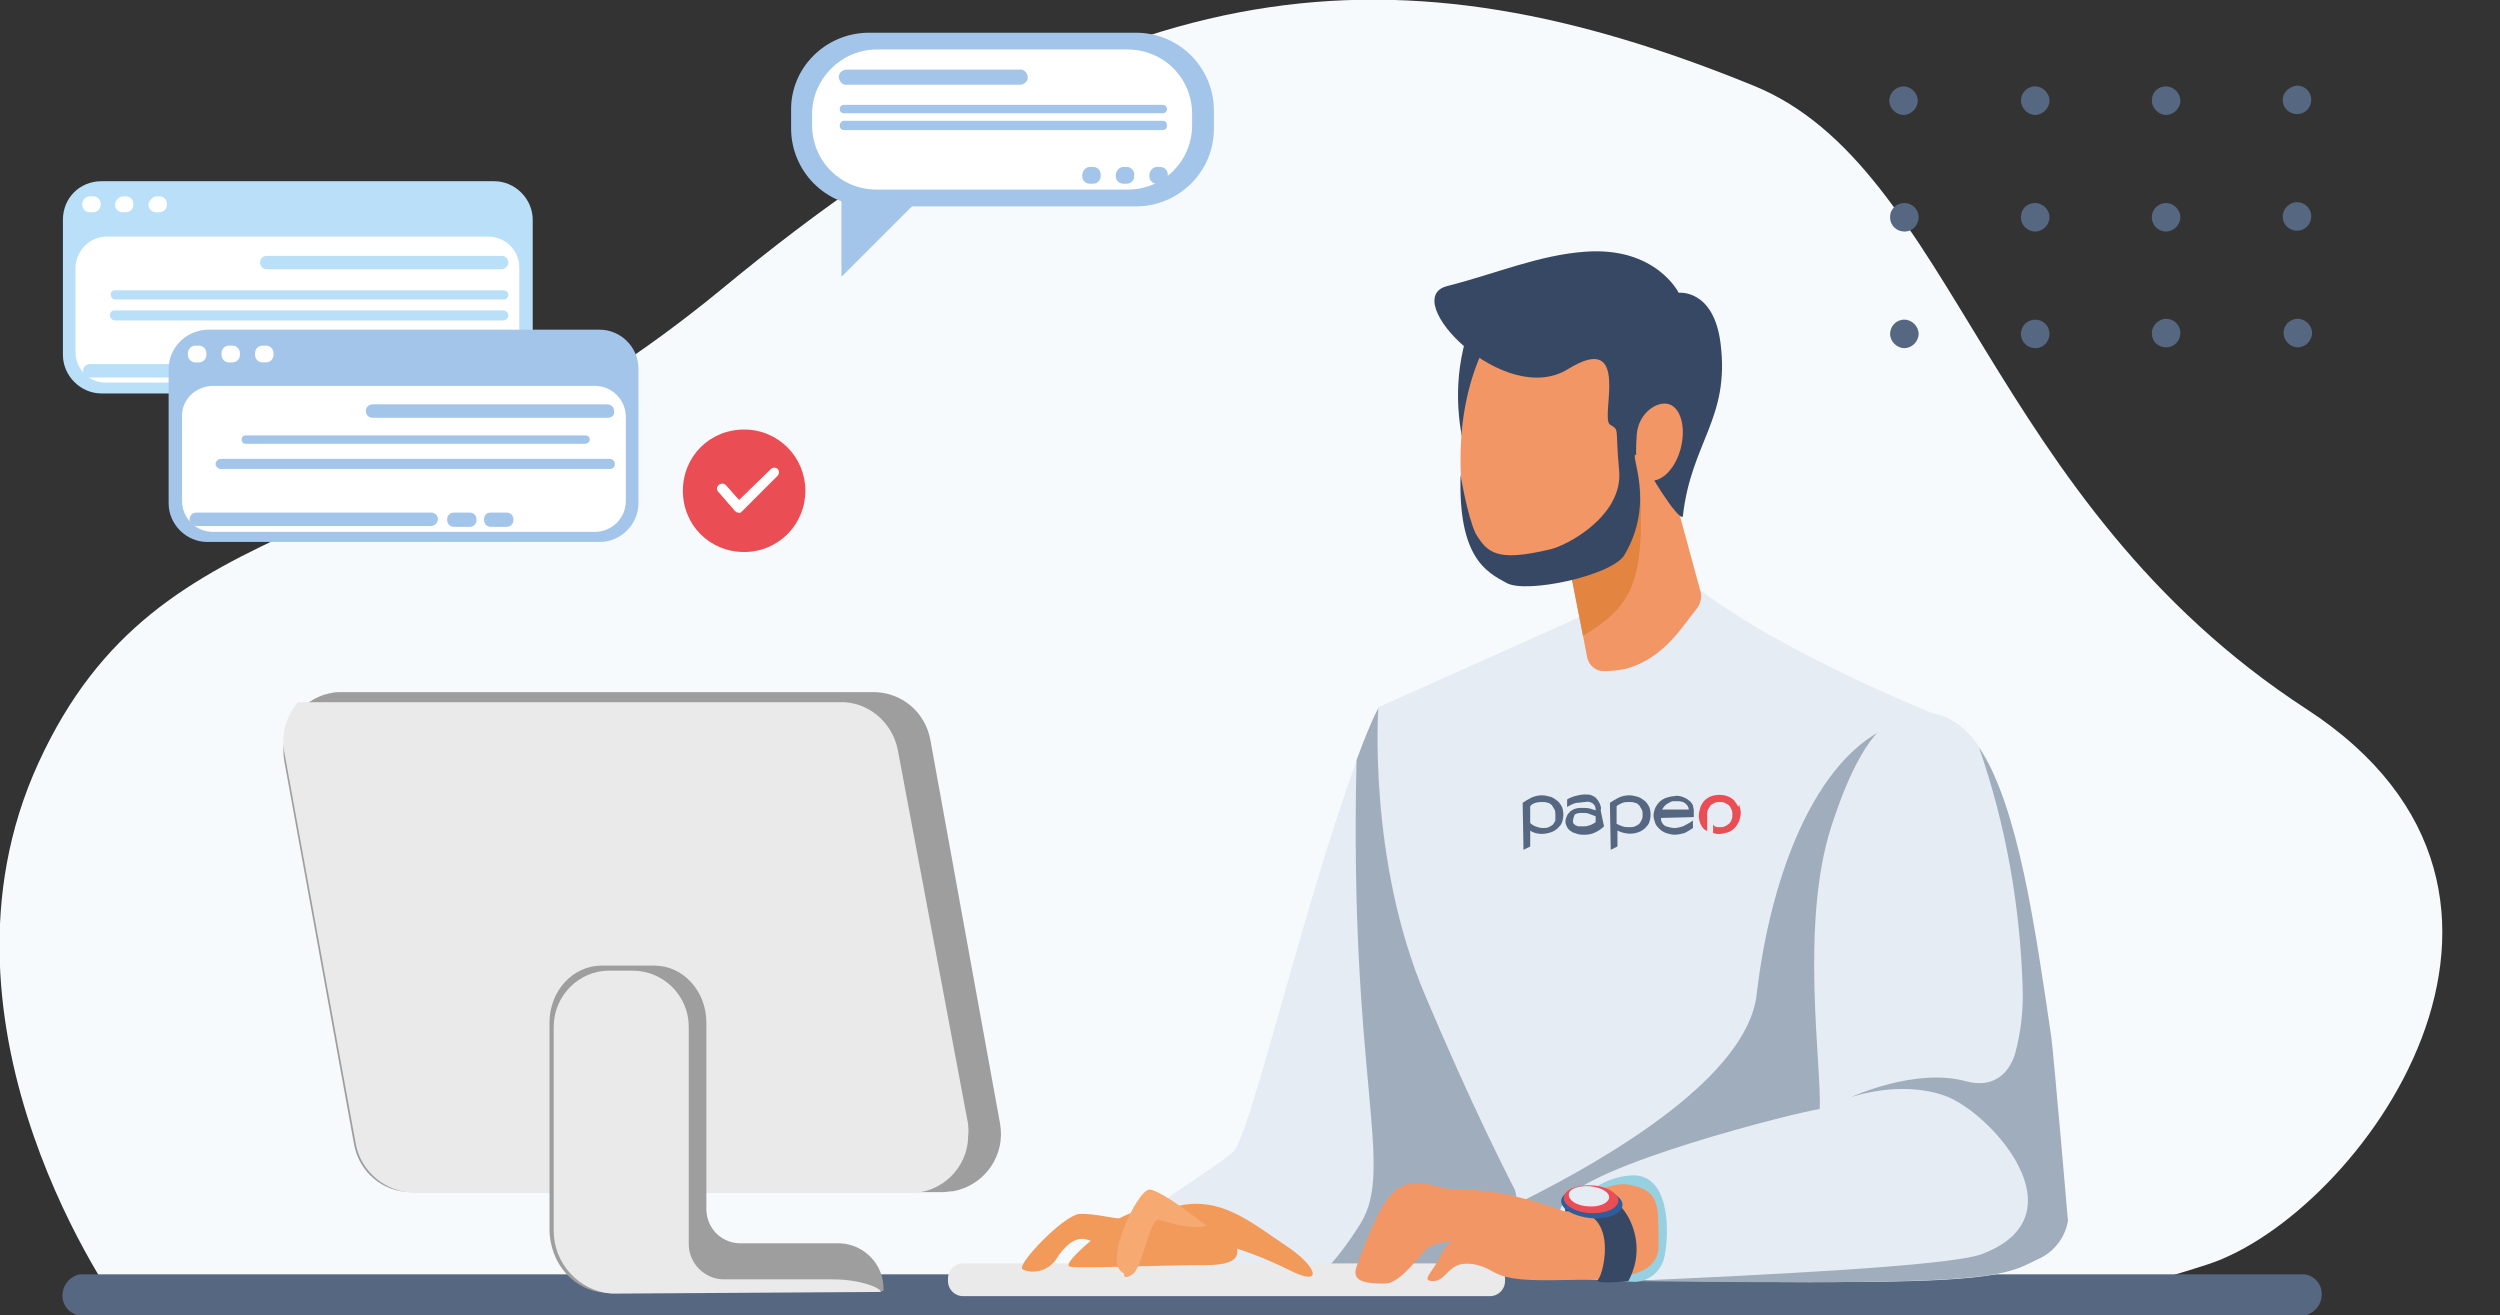 <?xml version="1.0" encoding="utf-8"?>
<!-- Generator: Adobe Illustrator 23.0.3, SVG Export Plug-In . SVG Version: 6.00 Build 0)  -->
<svg version="1.1" id="Calque_1" xmlns="http://www.w3.org/2000/svg" xmlns:xlink="http://www.w3.org/1999/xlink" x="0px" y="0px"
	 viewBox="0 0 298 156.8" style="enable-background:new 0 0 298 156.8;" xml:space="preserve">
<rect x="0" y="0" width="298" height="156.8" fill="#333333" stroke="none"/>
<style type="text/css">
	.st0{fill:#F7FAFC;}
	.st1{fill:#E5ECF3;}
	.st2{fill:#A0ADBC;}
	.st3{fill:#566881;}
	.st4{fill:#374865;}
	.st5{fill:#F39665;}
	.st6{fill:#E38540;}
	.st7{fill:#97D0E0;}
	.st8{fill:#EAEAEA;}
	.st9{fill:#2F5C9B;}
	.st10{fill:#EA4D54;}
	.st11{fill:#9E9E9E;}
	.st12{fill:#F19A5A;}
	.st13{fill:#F6A970;}
	.st14{fill:#B9E0F8;}
	.st15{fill:#FFFFFF;}
	.st16{fill:#A3C5E9;}
	.st17{fill-rule:evenodd;clip-rule:evenodd;fill:#566881;}
	.st18{fill:#B6CAEA;}
</style>
<title>presentation-2</title>
<path class="st0" d="M14.4,156.1c0,0-24.4-33.4-9.8-65.2s42.4-24.3,81.5-56.5c47.4-39.2,80.7-41.4,122.9-24.2
	c23.9,9.7,27.8,49.5,65.9,74.3c34.3,22.3,6.3,60.3-11.7,66.2s-30.2,6-30.2,6L14.4,156.1z"/>
<path class="st1" d="M164.4,84.3c-6.7,13.6-15.1,50.9-17.4,53s-15.6,10-17.9,13.8s-1.3,2.6-0.3,2.8s58.7,0.5,58.7,0.5
	s-6.6-39.6-7.4-39.8S164.4,84.3,164.4,84.3z"/>
<path class="st2" d="M154.8,154.2c10.6,0.1,21.8,0.1,27.9,0.2l-8.4-50.4c-4.5-8.7-10-19.6-10-19.6c-0.9,1.7-1.7,3.8-2.6,6.2
	c-0.9,37.9,4.6,48.5,0.5,55.2C159,151,156.1,153.3,154.8,154.2z"/>
<path class="st3" d="M274.7,156.8H9.5c-1.4-0.2-2.3-1.5-2-2.9c0.2-1,1-1.8,2-2h265.2c1.4,0.2,2.3,1.5,2,2.9
	C276.5,155.8,275.7,156.6,274.7,156.8z"/>
<path class="st1" d="M199.7,67.9c9.6,8.8,30.9,17.2,30.9,17.2s3.2,30,1,46.9s-1,20.4-1,20.4h-44c0,0-5.9-8.2-16.7-33.7
	c-6.9-16.2-5.6-34.4-5.6-34.4l26.8-12L199.7,67.9z"/>
<path class="st2" d="M186.7,152.4h44c0,0-1.2-3.4,1-20.4c1.8-14-0.1-36.7-0.8-44.3l-4-1.7c-10.1,2.9-15.8,17.9-17.5,32.5
	c-1.1,9.8-17.4,19.4-28,24.7C183,146.4,184.8,149.5,186.7,152.4z"/>
<path class="st4" d="M175.9,37.2c-5.3,11.8,1.1,22.7,0.9,22.3s8-19.9,8-19.9L175.9,37.2z"/>
<path class="st5" d="M196,45.9l6.7,24.6c0.2,0.7,0,1.4-0.4,2c-1.6,1.9-3.8,5.9-8.4,7.2c-0.9,0.2-1.9,0.3-2.8,0.3
	c-0.9,0-1.7-0.7-1.9-1.6l-4.5-23.3L196,45.9z"/>
<path class="st6" d="M194.7,47.9l-2.5,1l-7.6,6.2l4.1,20.7C195.7,71.5,196.7,68.6,194.7,47.9z"/>
<path class="st5" d="M195.8,56.8c-1.5,8.1-7.5,13.6-13.5,12.2s-8.8-6.6-8.1-17.1c0.6-8.2,4.6-17.2,10.6-15.8S197.3,48.7,195.8,56.8z
	"/>
<path class="st1" d="M230.7,85.1c8.9,2,10.6,20.1,13.4,39.1c0.3,2.2,2,20.8,2,20.8c0,2.2-1.3,4.2-3.2,5.1c-2.9,1.4-4.1,2.6-20.9,2.7
	c-16.2,0.2-37.1-0.5-37.1-0.5s-0.2-6,1.5-9c2.5-4.4,28.1-10.8,30.5-11.1c0.3-4.8-2.4-22,1.4-33.7c2.6-8,5.3-12.3,8.7-13.4
	C228.1,84.8,229.4,84.8,230.7,85.1z"/>
<path class="st2" d="M194.1,152.7c8,0.1,18.9,0.2,27.9,0.1c16.9-0.2,18-1.3,20.9-2.7c1.9-0.8,3.3-2.6,3.6-4.6c0,0-1.7-19.8-2-22
	c-1.9-12.8-3.9-27.4-8.6-34.4c3.2,9.2,4.9,18.9,5.2,28.6c0.1,2.7-0.2,5.3-0.9,7.9c-0.8,2.6-2.8,4.1-5.8,3.3
	c-6.1-1.7-13.8,1.9-13.8,1.9s5.8-2.1,11.2-0.2s16.7,14.3,4.4,18.9C232.5,150.9,210.1,152,194.1,152.7z"/>
<path class="st7" d="M187.8,144c1.5-2.4,4.1-3.8,6.9-3.9c4.6,0,4.3,7.6,3.6,10.1c-0.5,1.5-1.8,2.5-3.4,2.6l-10-0.5L187.8,144z"/>
<path class="st8" d="M114.8,150.6h62.8c1,0,1.8,0.8,1.8,1.8v0.3c0,1-0.8,1.8-1.8,1.8h-62.8c-1,0-1.8-0.8-1.8-1.8v-0.3
	C113,151.4,113.8,150.6,114.8,150.6z"/>
<path class="st5" d="M186.5,144.4c-9.8-3.5-12.3-2.2-14.5-2.8c-5.4-1.6-6.8-0.2-10.3,9.4c-0.7,1.9,1.4,2,3.4,2s4.5-4,5.3-4.4
	c0.9-0.4,1.9-0.6,2.9-0.7c0,0-0.7,0-1.7,2s-2.3,2.8-0.7,2.8s1.8-2.6,4.8-2s1.8,2,9.2,1.9s13,0,12.8-4.4c-0.1-4.2,0.4-6.3-3.6-7
	C191.1,140.7,186.5,144.4,186.5,144.4z"/>
<path class="st4" d="M186.6,144.4c6.5-0.7,4.6,7.4,3.9,8.1s3.6,0.2,3.6,0.2c1.2-2.2,1.3-4.7,0.3-7c-0.9-2.1-2.8-3.6-5.1-3.9
	l-2.9,1.6L186.6,144.4z"/>
<path class="st9" d="M193.4,143.7c-0.1,1-1.8,1.7-3.8,1.5s-3.6-1.1-3.5-2.1s1.8-1.7,3.8-1.5S193.5,142.7,193.4,143.7z"/>
<path class="st10" d="M192.9,143.2c-0.1,0.9-1.6,1.5-3.4,1.4s-3.2-1-3.1-1.9s1.6-1.5,3.4-1.4S193,142.3,192.9,143.2z"/>
<path class="st1" d="M191.8,142.8c-0.1,0.6-1.1,1.1-2.5,1s-2.3-0.7-2.3-1.4s1.2-1.1,2.5-1S191.9,142.1,191.8,142.8z"/>
<path class="st11" d="M112.4,142.1H49c-3.4,0-6.2-2.4-6.8-5.7l-8.3-45.6c-0.7-3.8,1.8-7.5,5.6-8.2c0.4-0.1,0.8-0.1,1.2-0.1h63.4
	c3.4,0,6.2,2.4,6.8,5.7l8.3,45.7c0.7,3.8-1.8,7.4-5.6,8.1C113.2,142,112.8,142.1,112.4,142.1z"/>
<path class="st8" d="M115.4,134l-8.4-44.7c-0.7-3.3-3.6-5.7-6.9-5.6H35.5c-1.4,1.6-2,3.9-1.6,6l8.5,46.6c0.6,3.4,3.6,5.8,7,5.9h59
	c3.8,0.1,7-3,7-6.8C115.5,134.8,115.4,134.4,115.4,134z"/>
<path class="st11" d="M100.1,148.2h-12c-2.3-0.1-4-2-3.9-4.3v-22c0-3.8-2.8-6.8-6.2-6.8h-6.3c-3.4,0-6.2,3-6.2,6.8v24.6
	c0,4.2,3.1,7.6,7,7.6l32.8-0.2C105.5,150.9,103.1,148.3,100.1,148.2C100.1,148.2,100.1,148.2,100.1,148.2z"/>
<path class="st8" d="M66,122.4v24.3c0,3.9,3,7.2,6.9,7.5L105,154c0-0.5-2.5-1.5-5.7-1.5h-13c-2.3,0-4.2-1.9-4.2-4.2v-25.9
	c0-3.7-3-6.7-6.7-6.7h-2.8C69,115.7,66,118.7,66,122.4C66,122.4,66,122.4,66,122.4z"/>
<path class="st12" d="M133.1,145.4c4.8-2.7,10.8-1.8,12.9,0.9s2.5,4.5-2.3,4.5s-14.5,0.4-16.1,0.2S133.1,145.4,133.1,145.4z"/>
<path class="st12" d="M140.2,143.8c5.2-1.3,8.8,1.8,13.1,4.7c3.8,2.5,4.5,5,0.4,2.9c-6.1-3-9.7-3.4-9.7-3.4L140.2,143.8z"/>
<path class="st12" d="M135.5,145.4c-2.6,0-4.9-0.8-6.8-0.7s-7.7,6.2-6.8,6.6l0.2,0.1c1.4,0.5,3-0.1,3.8-1.3c0.8-1.3,2.2-2.9,3.8-2.3
	c1.7,0.6,3.6,0.9,5.4,0.8L135.5,145.4z"/>
<path class="st13" d="M134,151.8c-2.7-1.1,1.6-10,3-10s6.8,4.3,6.8,4.3s-1.3,0.7-5.6-0.7c-1.1-0.4-2,5.7-3.2,6.5
	S134,151.8,134,151.8z"/>
<path class="st4" d="M174.1,56.6c-0.3,9.9,3.1,11.6,5.5,12.9s12.5-0.9,14-3.3c3.8-6.3,0.6-12.1,1.4-12s1.6,2.5,3.9,5.7
	c0.2,0.3,1.6,2.2,1.7,1.6c1-8.8,5.6-11.6,4.5-20.5c-0.8-6.6-5-6.1-5-6.1s-2.7-5.5-11.1-4.9c-5.6,0.4-10.6,2.6-16.5,4.1
	s6.8,14.6,14.4,9.9s3.8,5.8,5,6.6s0.6,0.1,1.1,5.5s-6.3,9-8.3,9.4c-6.3,1.5-7.4,0.4-8.8-1.9C174.9,61.5,174.1,56.6,174.1,56.6z"/>
<path class="st5" d="M200.3,53.6c-0.7,2.5-2.5,4.1-3.9,3.6s-1.5-2.5-1.3-5.4c0.2-2.6,2.5-4.1,3.9-3.6S201,51.1,200.3,53.6z"/>
<path class="st14" d="M12.1,21.6h46.8c2.5,0,4.6,2.1,4.6,4.6v16.1c0,2.5-2.1,4.6-4.6,4.6H12.1c-2.5,0-4.6-2.1-4.6-4.6V26.2
	C7.5,23.6,9.5,21.6,12.1,21.6z"/>
<path class="st15" d="M12.7,28.2h45.5c2.1,0,3.7,1.7,3.7,3.7v10c0,2.1-1.7,3.7-3.7,3.7H12.7C10.7,45.7,9,44,9,42v-10
	C9,29.9,10.7,28.2,12.7,28.2z"/>
<path class="st15" d="M10.7,23.4h0.4c0.5,0,0.9,0.4,0.9,0.9v0.1c0,0.5-0.4,0.9-0.9,0.9h-0.4c-0.5,0-0.9-0.4-0.9-0.9v-0.1
	C9.8,23.9,10.2,23.4,10.7,23.4z"/>
<path class="st15" d="M14.7,23.4H15c0.5,0,0.9,0.4,0.9,0.9v0.1c0,0.5-0.4,0.9-0.9,0.9h-0.4c-0.5,0-0.9-0.4-0.9-0.9v-0.1
	C13.8,23.9,14.2,23.4,14.7,23.4z"/>
<path class="st15" d="M18.7,23.4H19c0.5,0,0.9,0.4,0.9,0.9v0.1c0,0.5-0.4,0.9-0.9,0.9h-0.4c-0.5,0-0.9-0.4-0.9-0.9v-0.1
	C17.8,23.9,18.2,23.4,18.7,23.4z"/>
<path class="st14" d="M59.8,32.1h-28c-0.5,0-0.8-0.4-0.8-0.8c0-0.5,0.4-0.8,0.8-0.8h28c0.5,0,0.8,0.4,0.8,0.8
	C60.6,31.7,60.2,32.1,59.8,32.1z"/>
<path class="st14" d="M38.7,45h-28c-0.5,0-0.8-0.4-0.8-0.8l0,0c0-0.5,0.4-0.8,0.8-0.8h28c0.5,0,0.8,0.4,0.8,0.8
	C39.5,44.6,39.2,45,38.7,45L38.7,45z"/>
<path class="st14" d="M41.5,43.3h1.9c0.4,0,0.8,0.3,0.8,0.8v0.1c0,0.4-0.3,0.8-0.8,0.8h-1.9c-0.4,0-0.8-0.3-0.8-0.8v-0.1
	C40.7,43.7,41,43.3,41.5,43.3z"/>
<path class="st14" d="M45.8,43.3h1.9c0.4,0,0.8,0.3,0.8,0.8v0.1c0,0.4-0.3,0.8-0.8,0.8h-1.9c-0.4,0-0.8-0.3-0.8-0.8v-0.1
	C45,43.7,45.4,43.3,45.8,43.3z"/>
<path class="st14" d="M60,35.7H13.7c-0.3,0-0.5-0.3-0.5-0.6c0-0.3,0.2-0.5,0.5-0.5H60c0.3,0,0.6,0.2,0.6,0.5s-0.2,0.6-0.5,0.6
	C60.1,35.7,60.1,35.7,60,35.7z"/>
<path class="st14" d="M60,38.2H13.7c-0.3,0-0.6-0.3-0.6-0.6c0-0.3,0.2-0.6,0.5-0.6c0,0,0,0,0,0H60c0.3,0,0.6,0.3,0.6,0.6
	C60.6,37.9,60.3,38.2,60,38.2z"/>
<path class="st16" d="M24.7,39.3h46.8c2.5,0,4.6,2.1,4.6,4.6c0,0,0,0,0,0.1v16c0,2.5-2.1,4.6-4.6,4.6H24.7c-2.5,0-4.6-2.1-4.6-4.6
	V44C20.1,41.5,22.1,39.4,24.7,39.3C24.7,39.4,24.7,39.3,24.7,39.3z"/>
<path class="st15" d="M25.4,46h45.5c2.1,0,3.7,1.7,3.7,3.7v10c0,2.1-1.7,3.7-3.7,3.7H25.4c-2.1,0-3.7-1.7-3.7-3.7v-10
	C21.6,47.7,23.3,46,25.4,46z"/>
<path class="st15" d="M23.3,41.2h0.4c0.5,0,0.9,0.4,0.9,0.9v0.2c0,0.5-0.4,0.9-0.9,0.9h-0.4c-0.5,0-0.9-0.4-0.9-0.9v-0.2
	C22.4,41.6,22.8,41.2,23.3,41.2z"/>
<path class="st15" d="M27.3,41.2h0.4c0.5,0,0.9,0.4,0.9,0.9v0.2c0,0.5-0.4,0.9-0.9,0.9h-0.4c-0.5,0-0.9-0.4-0.9-0.9v-0.2
	C26.4,41.6,26.8,41.2,27.3,41.2z"/>
<path class="st15" d="M31.3,41.2h0.4c0.5,0,0.9,0.4,0.9,0.9v0.2c0,0.5-0.4,0.9-0.9,0.9h-0.4c-0.5,0-0.9-0.4-0.9-0.9v-0.2
	C30.4,41.6,30.8,41.2,31.3,41.2z"/>
<path class="st16" d="M72.4,49.8h-28c-0.5,0-0.8-0.4-0.8-0.8c0-0.5,0.4-0.8,0.8-0.8h28c0.5,0,0.8,0.4,0.8,0.8
	C73.3,49.5,72.9,49.8,72.4,49.8z"/>
<path class="st16" d="M51.4,62.7h-28c-0.5,0-0.8-0.4-0.8-0.8c0-0.5,0.4-0.8,0.8-0.8h28c0.5,0,0.8,0.4,0.8,0.8
	C52.2,62.3,51.8,62.7,51.4,62.7z"/>
<path class="st16" d="M54.1,61.1H56c0.4,0,0.8,0.3,0.8,0.8V62c0,0.4-0.3,0.8-0.8,0.8h-1.9c-0.4,0-0.8-0.3-0.8-0.8v-0.1
	C53.3,61.4,53.7,61.1,54.1,61.1z"/>
<path class="st16" d="M58.5,61.1h1.9c0.4,0,0.8,0.3,0.8,0.8V62c0,0.4-0.3,0.8-0.8,0.8h-1.9c-0.4,0-0.8-0.3-0.8-0.8v-0.1
	C57.7,61.4,58,61.1,58.5,61.1z"/>
<path class="st16" d="M69.7,52.9H29.3c-0.3,0-0.5-0.2-0.5-0.5s0.2-0.5,0.5-0.5h40.5c0.3,0,0.5,0.2,0.5,0.5S70,52.9,69.7,52.9z"/>
<path class="st16" d="M72.7,55.9H26.3c-0.3,0-0.6-0.3-0.6-0.6c0-0.3,0.3-0.6,0.6-0.6h46.4c0.3,0,0.6,0.3,0.6,0.6
	C73.3,55.7,73,55.9,72.7,55.9C72.7,55.9,72.7,55.9,72.7,55.9z"/>
<path class="st10" d="M96,58.5c0,4-3.2,7.3-7.3,7.3s-7.3-3.2-7.3-7.3s3.2-7.3,7.3-7.3c0,0,0,0,0,0C92.8,51.2,96,54.5,96,58.5
	L96,58.5z"/>
<path class="st15" d="M88,61.1L88,61.1c-0.2,0-0.3-0.1-0.4-0.2l-2-2.3c-0.2-0.2-0.2-0.6,0.1-0.8c0.2-0.2,0.6-0.2,0.8,0l0,0l1.6,1.8
	l3.8-3.7c0.2-0.2,0.6-0.2,0.8,0s0.2,0.6,0,0.8L88.4,61C88.3,61.1,88.2,61.2,88,61.1z"/>
<path class="st16" d="M103.6,3.9h31.8c5.2,0,9.3,4.2,9.3,9.3v2.1c0,5.2-4.2,9.3-9.3,9.3h-31.8c-5.2,0-9.3-4.2-9.3-9.3v-2.1
	C94.2,8.1,98.4,3.9,103.6,3.9z"/>
<path class="st16" d="M100.3,21.6V33l13.2-13.2C113.6,19.8,100.6,21.6,100.3,21.6z"/>
<path class="st15" d="M104.5,5.9h29.9c4.3,0,7.7,3.4,7.7,7.7v1.3c0,4.3-3.4,7.7-7.7,7.7h-29.9c-4.3,0-7.7-3.4-7.7-7.7v-1.3
	C96.8,9.4,100.3,5.9,104.5,5.9z"/>
<path class="st16" d="M121.5,10.1H101c-0.5,0.1-0.9-0.3-1-0.8c-0.1-0.5,0.3-0.9,0.8-1c0.1,0,0.1,0,0.2,0h20.5c0.5-0.1,0.9,0.3,1,0.8
	c0.1,0.5-0.3,0.9-0.8,1C121.6,10.1,121.6,10.1,121.5,10.1z"/>
<path class="st16" d="M100.6,12.5h38c0.3,0,0.5,0.2,0.5,0.5V13c0,0.3-0.2,0.5-0.5,0.5h-38c-0.3,0-0.5-0.2-0.5-0.5V13
	C100.1,12.7,100.3,12.5,100.6,12.5z"/>
<path class="st16" d="M100.6,14.4h38c0.3,0,0.5,0.2,0.5,0.5V15c0,0.3-0.2,0.5-0.5,0.5h-38c-0.3,0-0.5-0.2-0.5-0.5v-0.1
	C100.1,14.7,100.3,14.4,100.6,14.4z"/>
<path class="st16" d="M129.9,19.9h0.4c0.5,0,0.9,0.4,0.9,0.9V21c0,0.5-0.4,0.9-0.9,0.9h-0.4c-0.5,0-0.9-0.4-0.9-0.9v-0.1
	C129,20.4,129.4,19.9,129.9,19.9z"/>
<path class="st16" d="M133.9,19.9h0.4c0.5,0,0.9,0.4,0.9,0.9V21c0,0.5-0.4,0.9-0.9,0.9h-0.4c-0.5,0-0.9-0.4-0.9-0.9v-0.1
	C133,20.4,133.4,19.9,133.9,19.9z"/>
<path class="st16" d="M137.9,19.9h0.4c0.5,0,0.9,0.4,0.9,0.9V21c0,0.5-0.4,0.9-0.9,0.9h-0.4c-0.5,0-0.9-0.4-0.9-0.9v-0.1
	C137,20.4,137.4,19.9,137.9,19.9z"/>
<path class="st10" d="M207.2,96.2c-0.1-0.3-0.3-0.5-0.5-0.8c-0.2-0.2-0.5-0.4-0.8-0.5c-0.6-0.2-1.3-0.2-1.9,0
	c-0.3,0.1-0.6,0.3-0.8,0.5c-0.2,0.2-0.4,0.5-0.5,0.8c-0.1,0.3-0.2,0.7-0.2,1c0,0.6,0.2,1.3,0.7,1.7l0.2,0.1l0.1,0.1v-2
	c0-0.2,0-0.4,0.1-0.6c0.1-0.2,0.2-0.3,0.3-0.5c0.1-0.1,0.3-0.2,0.5-0.3c0.2-0.1,0.4-0.1,0.6-0.1c0.2,0,0.4,0,0.6,0.1
	c0.2,0.1,0.3,0.2,0.5,0.3c0.1,0.1,0.2,0.3,0.3,0.5c0.1,0.2,0.1,0.4,0.1,0.6c0,0.2,0,0.4-0.1,0.6c-0.1,0.4-0.4,0.6-0.8,0.8
	c-0.2,0.1-0.4,0.1-0.6,0.1c-0.2,0-0.4,0-0.6-0.1l-0.1-0.1l-0.1-0.1v1l0,0c0.6,0.2,1.2,0.1,1.8-0.1c0.6-0.2,1-0.7,1.3-1.3
	c0.1-0.3,0.2-0.7,0.2-1c0-0.3-0.1-0.7-0.2-1"/>
<path class="st17" d="M181.5,95.7c0.3-0.2,0.6-0.4,1-0.6c0.4-0.2,0.9-0.3,1.3-0.3c0.4,0,0.7,0.1,1.1,0.2c0.3,0.1,0.5,0.3,0.8,0.5
	c0.2,0.2,0.4,0.5,0.5,0.7c0.2,0.6,0.2,1.2,0,1.8c-0.1,0.3-0.3,0.5-0.5,0.7c-0.2,0.2-0.5,0.4-0.8,0.5c-0.3,0.1-0.7,0.2-1.1,0.2
	c-0.5,0-1-0.1-1.4-0.4v1.9l-0.8,0.4L181.5,95.7z M185.4,97.1c0-0.2,0-0.4-0.1-0.6c-0.1-0.2-0.2-0.3-0.3-0.5
	c-0.1-0.1-0.3-0.3-0.5-0.3c-0.2-0.1-0.5-0.1-0.7-0.1c-0.5,0-1.1,0.1-1.4,0.5v2c0.2,0.2,0.4,0.3,0.6,0.4c0.3,0.1,0.6,0.2,0.9,0.2
	c0.2,0,0.5,0,0.7-0.1c0.2-0.1,0.4-0.2,0.5-0.3c0.1-0.1,0.2-0.3,0.3-0.5C185.4,97.6,185.4,97.3,185.4,97.1L185.4,97.1z"/>
<path class="st17" d="M191.9,95.7c0.3-0.2,0.6-0.4,1-0.6c0.4-0.2,0.9-0.3,1.3-0.3c0.4,0,0.7,0.1,1.1,0.2c0.3,0.1,0.5,0.3,0.8,0.5
	c0.2,0.2,0.4,0.5,0.5,0.7c0.2,0.6,0.2,1.2,0,1.8c-0.1,0.3-0.3,0.5-0.5,0.7c-0.2,0.2-0.5,0.4-0.8,0.5c-0.8,0.3-1.7,0.2-2.5-0.2v1.9
	l-0.8,0.4L191.9,95.7z M195.8,97.1c0-0.2,0-0.4-0.1-0.6c-0.1-0.2-0.2-0.3-0.3-0.5c-0.1-0.1-0.3-0.3-0.5-0.3
	c-0.2-0.1-0.5-0.1-0.7-0.1c-0.3,0-0.5,0-0.8,0.1c-0.2,0.1-0.5,0.2-0.7,0.4v2.1c0.2,0.1,0.4,0.2,0.7,0.3c0.3,0.1,0.5,0.1,0.8,0.1
	c0.2,0,0.5,0,0.7-0.1c0.2-0.1,0.4-0.2,0.5-0.3c0.1-0.1,0.2-0.3,0.3-0.5C195.8,97.5,195.8,97.3,195.8,97.1L195.8,97.1z"/>
<path class="st17" d="M191.2,98.5c-0.3,0.3-0.6,0.5-1,0.7c-0.4,0.2-0.8,0.3-1.3,0.3c-0.3,0-0.6,0-0.9-0.1c-0.2-0.1-0.5-0.1-0.7-0.3
	c-0.2-0.1-0.4-0.3-0.5-0.5c-0.1-0.2-0.2-0.4-0.2-0.7c0-0.2,0.1-0.5,0.2-0.7c0.1-0.2,0.3-0.4,0.4-0.5c0.2-0.1,0.4-0.3,0.6-0.3
	c0.2-0.1,0.5-0.1,0.8-0.1c0.3,0,0.7,0,1,0.1c0.2,0.1,0.4,0.1,0.6,0.2v-0.1c0-0.3-0.1-0.5-0.3-0.7c-0.3-0.2-0.6-0.3-0.9-0.2
	c-0.4,0-0.7,0.1-1.1,0.1c-0.4,0.1-0.8,0.3-1.1,0.5v-0.9c0.3-0.2,0.6-0.3,0.9-0.4c0.4-0.1,0.8-0.2,1.2-0.2c0.3,0,0.6,0,0.8,0.1
	c0.2,0.1,0.5,0.2,0.6,0.4c0.2,0.2,0.3,0.4,0.4,0.6c0.1,0.3,0.2,0.5,0.1,0.8L191.2,98.5z M187.5,97.9c0,0.1,0,0.2,0.1,0.3
	c0.1,0.1,0.2,0.2,0.3,0.2c0.1,0.1,0.3,0.1,0.4,0.1c0.2,0,0.4,0,0.5,0c0.5,0,1-0.2,1.4-0.5v-0.7c-0.3-0.1-0.5-0.2-0.8-0.3
	c-0.2-0.1-0.5-0.1-0.8-0.1c-0.3,0-0.6,0-0.9,0.2C187.6,97.4,187.5,97.6,187.5,97.9z"/>
<path class="st17" d="M201.9,97.4c0-0.3,0-0.5,0-0.8c0-0.2-0.1-0.4-0.1-0.6c-0.1-0.2-0.3-0.5-0.5-0.6c-0.2-0.2-0.5-0.3-0.7-0.4
	c-0.3-0.1-0.7-0.2-1-0.1c-0.3,0-0.7,0.1-1,0.2c-0.3,0.1-0.6,0.3-0.8,0.5c-0.2,0.2-0.4,0.5-0.5,0.7c-0.1,0.3-0.2,0.6-0.2,0.9
	c0,0.3,0.1,0.6,0.2,0.9c0.1,0.3,0.3,0.5,0.5,0.7c0.2,0.2,0.5,0.4,0.8,0.5c0.3,0.1,0.7,0.2,1,0.2c0.4,0,0.8-0.1,1.2-0.2
	c0.4-0.2,0.7-0.4,1-0.6v-0.9c-0.4,0.3-0.8,0.5-1.2,0.7c-0.3,0.1-0.7,0.2-1,0.2c-0.3,0-0.7-0.1-1-0.2c-0.3-0.1-0.5-0.4-0.6-0.7
	c0-0.1,0-0.2,0-0.3L201.9,97.4z M198.2,96.4c0-0.1,0.1-0.1,0.1-0.2c0.1-0.1,0.2-0.2,0.3-0.3c0.2-0.1,0.3-0.2,0.5-0.3l0.3-0.1h0.4
	c0.3,0,0.7,0,1,0.2c0.3,0.2,0.5,0.5,0.5,0.8h-3.2L198.2,96.4z"/>
<g id="Groupe_442_1_">
	<g id="Groupe_367_1_">
		<g id="Groupe_518_1_">
			<path id="Tracé_92-4_1_" class="st3" d="M227,38.1c0.9,0,1.7,0.8,1.7,1.7c0,0.9-0.8,1.7-1.7,1.7s-1.7-0.8-1.7-1.7c0,0,0,0,0,0
				l0,0C225.3,38.9,226,38.1,227,38.1z"/>
			<path id="Tracé_93-4_1_" class="st3" d="M227,24.2c0.9,0,1.7,0.7,1.7,1.7c0,0.9-0.7,1.7-1.7,1.7c-0.9,0-1.7-0.7-1.7-1.7
				c0,0,0,0,0-0.1l0,0C225.3,25,226,24.2,227,24.2z"/>
			<path id="Tracé_94-4_1_" class="st3" d="M226.9,10.3c0.9,0,1.7,0.8,1.7,1.7c0,0.9-0.8,1.7-1.7,1.7c-0.9,0-1.7-0.8-1.7-1.7
				c0,0,0,0,0,0l0,0C225.2,11.1,226,10.3,226.9,10.3z"/>
			<path id="Tracé_95-4_1_" class="st3" d="M226.9-3.5c0.9,0,1.7,0.8,1.7,1.7s-0.8,1.7-1.7,1.7c-0.9,0-1.7-0.8-1.7-1.7l0,0
				C225.2-2.8,226-3.5,226.9-3.5L226.9-3.5z"/>
			<path id="Tracé_96-4_1_" class="st3" d="M242.6,38.1c0.9,0,1.7,0.7,1.7,1.7c0,0.9-0.7,1.7-1.7,1.7c-0.9,0-1.7-0.7-1.7-1.7
				c0,0,0,0,0,0l0,0C240.9,38.8,241.7,38.1,242.6,38.1C242.6,38.1,242.6,38.1,242.6,38.1z"/>
			<path id="Tracé_97-4_1_" class="st3" d="M242.6,24.2c0.9,0,1.7,0.8,1.7,1.7c0,0.9-0.8,1.7-1.7,1.7c-0.9,0-1.7-0.7-1.7-1.7
				c0,0,0,0,0,0l0,0C240.9,24.9,241.6,24.2,242.6,24.2C242.6,24.2,242.6,24.2,242.6,24.2z"/>
			<path id="Tracé_98-4_1_" class="st3" d="M242.6,10.3c0.9,0,1.7,0.8,1.7,1.7s-0.8,1.7-1.7,1.7c-0.9,0-1.7-0.8-1.7-1.7
				c0,0,0,0,0,0l0,0C240.9,11.1,241.6,10.3,242.6,10.3z"/>
			<path id="Tracé_99-4_1_" class="st3" d="M242.5-3.6c0.9,0,1.7,0.7,1.7,1.7s-0.7,1.7-1.7,1.7c-0.9,0-1.7-0.7-1.7-1.7c0,0,0,0,0,0
				l0,0C240.8-2.8,241.6-3.6,242.5-3.6C242.5-3.6,242.5-3.6,242.5-3.6z"/>
			<path id="Tracé_100-4_1_" class="st3" d="M258.2,38c0.9,0,1.7,0.7,1.7,1.7c0,0.9-0.7,1.7-1.7,1.7s-1.7-0.7-1.7-1.7c0,0,0,0,0,0
				l0,0C256.5,38.8,257.3,38,258.2,38C258.2,38,258.2,38,258.2,38z"/>
			<path id="Tracé_101-4_1_" class="st3" d="M258.2,24.2c0.9,0,1.7,0.8,1.7,1.7c0,0.9-0.8,1.7-1.7,1.7l0,0c-0.9,0-1.7-0.7-1.7-1.7
				l0,0C256.5,24.9,257.3,24.2,258.2,24.2C258.2,24.2,258.2,24.2,258.2,24.2z"/>
			<path id="Tracé_102-4_1_" class="st3" d="M258.2,10.3c0.9,0,1.7,0.8,1.7,1.7c0,0.9-0.8,1.7-1.7,1.7c-0.9,0-1.7-0.8-1.7-1.7
				c0,0,0,0,0,0l0,0C256.5,11,257.2,10.3,258.2,10.3z"/>
			<path id="Tracé_103-4_1_" class="st3" d="M258.1-3.6c0.9,0,1.7,0.7,1.7,1.7c0,0,0,0,0,0c0,0.9-0.8,1.7-1.7,1.7s-1.7-0.8-1.7-1.7
				l0,0C256.5-2.8,257.2-3.6,258.1-3.6z"/>
			<path id="Tracé_104-4_1_" class="st3" d="M273.9,38c0.9,0,1.7,0.8,1.7,1.7c0,0.9-0.8,1.7-1.7,1.7s-1.7-0.8-1.7-1.7c0,0,0,0,0,0
				l0,0C272.2,38.8,272.9,38,273.9,38z"/>
			<path id="Tracé_105-4_1_" class="st3" d="M273.8,24.1c0.9,0,1.7,0.7,1.7,1.7c0,0.9-0.7,1.7-1.7,1.7c-0.9,0-1.7-0.7-1.7-1.7
				c0,0,0,0,0,0l0,0C272.1,24.9,272.9,24.1,273.8,24.1C273.8,24.1,273.8,24.1,273.8,24.1z"/>
			<path id="Tracé_106-4_1_" class="st3" d="M273.8,10.2c0.9,0,1.7,0.7,1.7,1.7c0,0.9-0.7,1.7-1.7,1.7c-0.9,0-1.7-0.7-1.7-1.7
				c0,0,0,0,0,0l0,0C272.1,11,272.9,10.3,273.8,10.2z"/>
			<path id="Tracé_107-4_1_" class="st3" d="M273.8-3.6c0.9,0,1.7,0.8,1.7,1.7c0,0.9-0.8,1.7-1.7,1.7c-0.9,0-1.7-0.8-1.7-1.7l0,0
				C272.1-2.8,272.8-3.6,273.8-3.6C273.8-3.6,273.8-3.6,273.8-3.6z"/>
		</g>
		<g id="Groupe_362_1_">
			<g id="Groupe_370_1_">
				<path id="Tracé_177_1_" class="st18" d="M308.3,68.5c0,0.5,0.4,0.9,0.9,0.9c0.5,0,0.9-0.4,0.9-0.9c0-0.5-0.4-0.9-0.9-0.9l0,0
					C308.7,67.6,308.3,68,308.3,68.5C308.3,68.5,308.3,68.5,308.3,68.5z"/>
			</g>
		</g>
	</g>
</g>
</svg>
